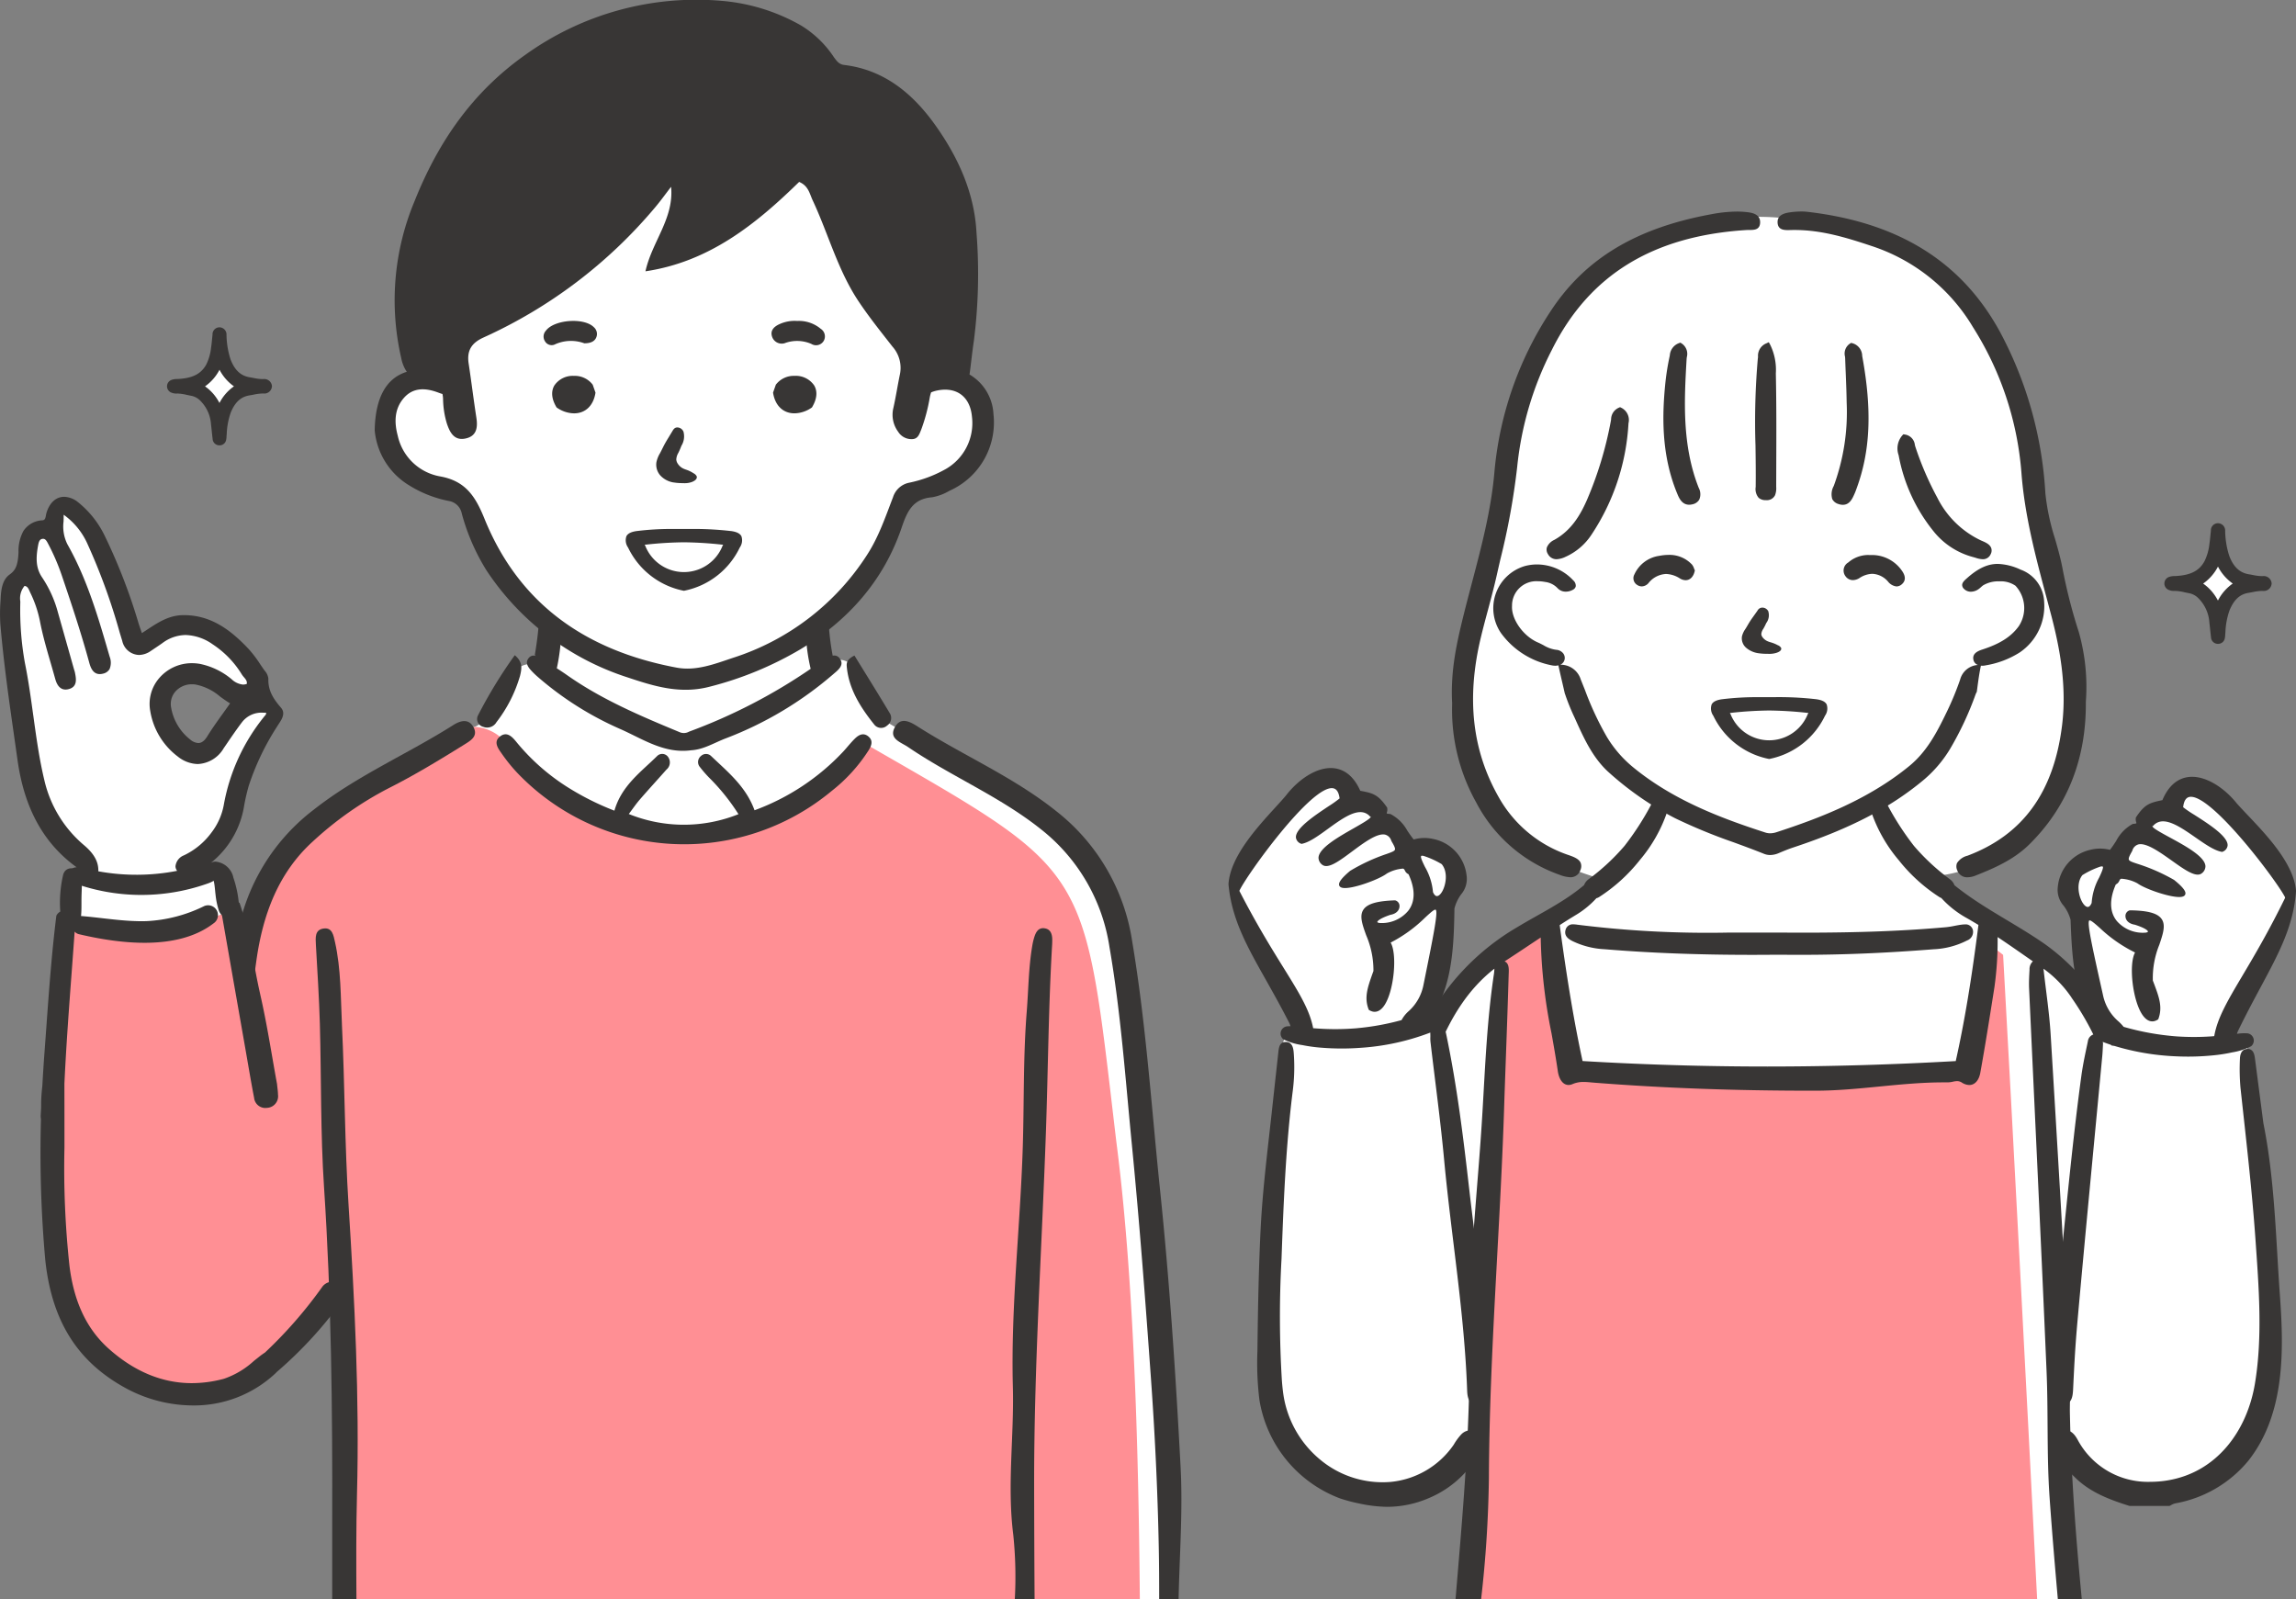 <svg xmlns="http://www.w3.org/2000/svg" width="384.547" height="267.862" viewBox="0 0 384.547 267.862">
  <rect x="0" y="0" width="384.547" height="267.862" fill="#808080" stroke="none"/>
  <g id="グループ_226" data-name="グループ 226" transform="translate(0 0)">
    <path id="パス_782" data-name="パス 782" d="M59.1,285.068c0,4.574-.077,9.145-.14,13.719H197.143c-.209-37.692-3.978-80.137-9.4-116.212-3.792-14.97-27.625-24.085-39.25-31.55-.166-1.516-3.877-12.737-8.636-8.737-1.694-1.248-1.357-4.421-1.827-6.315,8.729-7.717,10.8-10.394,14.628-21.282,4.547-3.969,10.556-1.793,12.927-10.5,2.269-8.9-4.628-10.968-10.99-9.707-.187-.127-.425-6.052-.425-6.052L138.293,58.729H110.474L76.035,86.7v8.253a11.23,11.23,0,0,0-4.36-.586,4.886,4.886,0,0,0-4.624,3.68c-5.016,8.664,2.476,13.319,9.808,15.35,6.932,2.443,3.416,11.582,16.217,23.051-.207,1.349-.717,4.767-.918,6.111-6.7-2.652-6.42,7.919-11.347,10.106H80.8c-9.78,5.937-33.5,16.581-36.862,30-.693,4.525-1.336,9.187-1.936,13.946-.325-1.911-.728-3.815-1.222-5.785-1.1-4.6.054-12.345-5.811-13.762,2.347-8.746,6.139-3.839,5.7-16.622-.009-4.1,8.087-8.559,4.888-12.071-4.8-2.992-5.624,10.5-11.927,9.439-7.125-1.165-8.938-15.735.2-14.516,2.552-.11,10.042,7.34,10.193,2.065-1.913-5.26-8.4-9.579-14.009-9.118-2.643.549-4.327,2.508-6.694,3.718-.348-2.693-7.752-28.262-11.378-24.011-1.667.318-2.1,2.767-2.085,4.146C6.3,119.514,5.651,123.324,5.6,126c-2.793,4.126-3.735,6.231-2.8,11.428,1.662,9.759,2.327,19.974,5.951,29.261a21.513,21.513,0,0,0,4.266,6.625c1.138,1.128,2.676,2.186,2.826,3.922-5.339,2.448-4.293,15.066-4.815,20.3-.747,14.758-1.727,29.5-.8,44.283,1.09,9.557,5.952,19.579,15.844,22.15,9.767,2.3,18.54-.645,24.307-8.947,2.664-2.469,4.606-5.562,7.222-8.063.425-.1.516.724.7,1.015,1.762,12.2.515,24.772.808,37.1" transform="translate(-1.291 -30.924)" fill="#fff"/>
    <path id="パス_783" data-name="パス 783" d="M196.567,326.476c-5.491-46.381-3.978-44.613-41.154-66.015-.383-.221-.774-.442-1.165-.671-5.712,12.681-24.478,15.851-37.5,14.832a40.294,40.294,0,0,1-19.311-11.712,16.178,16.178,0,0,0-4.114-4.148,7.2,7.2,0,0,0-4.19-1.632h-.009l-.23.026a2.223,2.223,0,0,0-1.658,1.266,4.43,4.43,0,0,0-.391,1.079C73.81,266.2,56.131,273.643,52.6,291.857q-.748,5.647-1.432,11.468-1.429-7.8-3.019-15.558a30.789,30.789,0,0,1-9.6,3.262c-5.829,1.072-11.815.352-17.556-.916-.08.939-.159,1.879-.218,2.819-.144,2.317-.131,4.64-.191,6.959a55.16,55.16,0,0,1-.532,6.929c-.339,2.217-.759,4.413-1.023,6.643a120.163,120.163,0,0,0-.764,13.542c-.02,4.2.075,8.413.435,12.6a71.185,71.185,0,0,0,1.924,11.865,40.252,40.252,0,0,0,1.85,5.544,17.48,17.48,0,0,0,2.92,4.962,16.6,16.6,0,0,0,4.494,3.507,37.457,37.457,0,0,0,5.092,2.006A22.284,22.284,0,0,0,40.611,369a16.131,16.131,0,0,0,5.576-.891,20.174,20.174,0,0,0,5.4-2.28,29.583,29.583,0,0,0,4.814-4.132c1.5-1.493,2.937-3.05,4.418-4.564.757-.773,1.515-1.557,2.325-2.276a24.713,24.713,0,0,1,2.414-2.006c.118-.08.252.124.27.208a18.524,18.524,0,0,1,.4,3.464.625.625,0,0,1,.106.135,7.765,7.765,0,0,1,.786,4.311,84,84,0,0,1,.365,9.043c.021,3.257.034,6.515.149,9.77.116,3.275.311,6.543.371,9.82.083,4.551.06,9.1.074,13.654H200.519c-.213-26.161-1.071-54.66-3.952-76.775" transform="translate(-9.613 -135.389)" fill="#ff8f94"/>
    <path id="パス_784" data-name="パス 784" d="M364.088,379.927c-.824-15.511-1.845-31.014-3.451-46.475-1.436-13.837-2.345-27.742-4.649-41.477A34.151,34.151,0,0,0,343.222,270.1c-7.088-5.652-15.359-9.214-22.931-13.99-1.258-.8-2.975-1.947-4.038-.077v.009c-1.122,1.963.978,2.533,2.193,3.357,7.216,4.913,15.35,8.262,22.26,13.77A30.946,30.946,0,0,1,352.18,292.91c1.9,10.973,2.669,22.09,3.757,33.165,1.266,12.928,2.244,25.872,3.17,38.825.68,9.485,1.139,18.979,1.326,28.482.06,2.924.068,5.848.068,8.762h3.255c.144-7.411.731-14.814.331-22.217" transform="translate(-166.357 -134.282)" fill="#383635"/>
    <path id="パス_785" data-name="パス 785" d="M123.468,256.083c-.791-1.479-2.219-1.062-3.34-.348C112.436,260.613,104,264.2,96.763,269.9a33.783,33.783,0,0,0-12.849,21.146c1,3.1,1.547,6.334,2.327,9.494.041.169.078.337.118.5.243-1.968.5-3.936.774-5.9,1.088-7.666,3.663-14.645,9.451-19.9a57.675,57.675,0,0,1,12.681-8.908c4.351-2.192,8.516-4.725,12.647-7.292,1.071-.671,2.354-1.377,1.615-2.864a.679.679,0,0,0-.06-.1" transform="translate(-44.185 -134.317)" fill="#383635"/>
    <path id="パス_786" data-name="パス 786" d="M116.072,344.509c-.222-4.624-.144-9.29-1.173-13.854-.238-1.062-.442-2.4-1.853-2.227-1.547.187-1.4,1.547-1.335,2.746.247,4.4.535,8.805.663,13.208.255,9.128.093,18.282.7,27.385,1.224,18.546,1.419,37.109,1.368,55.671V440.79H118.5c-.034-5.882-.059-11.772.094-17.662.425-16.141-.391-32.315-1.419-48.464-.638-10.038-.621-20.109-1.105-30.156" transform="translate(-58.802 -172.928)" fill="#383635"/>
    <path id="パス_787" data-name="パス 787" d="M363.194,328.356c-1.054-.136-1.462.688-1.725,1.547a10.3,10.3,0,0,0-.314,1.352c-.629,3.672-.638,7.394-.935,11.091-.6,7.565-.425,15.155-.663,22.728-.425,13.378-2.014,26.714-1.657,40.109.221,8.245-.986,16.455.068,24.75a68.579,68.579,0,0,1,.255,10.82h3.315q-.063-9.676-.076-19.344c-.017-19.659,1.284-39.276,1.972-58.9.366-10.437.425-20.891,1.037-31.32.017-.306.026-.62.026-.927-.009-.927-.272-1.768-1.3-1.9" transform="translate(-188.259 -172.89)" fill="#383635"/>
    <path id="パス_788" data-name="パス 788" d="M237.927,260.106c-.844-.689-1.62-.251-2.258.376-.66.648-1.235,1.382-1.856,2.069a38.549,38.549,0,0,1-14.943,9.925c-1.455-4-4.5-6.433-7.267-9.076a1.22,1.22,0,0,0-1.7-.017,1.288,1.288,0,0,0-.164,1.874A19.709,19.709,0,0,0,211.253,267a34.978,34.978,0,0,1,4.925,6.13,24.559,24.559,0,0,1-18.367-.029c.647-.856,1.2-1.674,1.836-2.412,1.466-1.693,2.983-3.342,4.466-5.021a1.555,1.555,0,0,0,.29-2.1,1.2,1.2,0,0,0-1.858-.166c-2.707,2.676-5.947,4.953-7.145,9.141a45.511,45.511,0,0,1-7.883-3.96,35.649,35.649,0,0,1-8.627-7.662c-.641-.774-1.482-1.636-2.557-.875-1.234.875-.508,1.95.117,2.828a27.908,27.908,0,0,0,2.6,3.249,38.645,38.645,0,0,0,52.748,3.11,27.342,27.342,0,0,0,6.2-6.837c.47-.767.775-1.6-.073-2.288" transform="translate(-92.495 -136.773)" fill="#383635"/>
    <path id="パス_789" data-name="パス 789" d="M188.248,228.136a54.1,54.1,0,0,0,13.666,8.654c3.8,1.656,7.449,4.233,12.007,3.61,2.1-.121,3.895-1.281,5.829-2.01a60.356,60.356,0,0,0,18.008-10.771c.729-.624,1.824-1.441,1.091-2.5a1.094,1.094,0,0,0-1.232-.554,41.818,41.818,0,0,1-.716-6.348,19.452,19.452,0,0,1-3.775,2.657,30.12,30.12,0,0,0,.8,5.885,92.517,92.517,0,0,1-20.367,10.523,1.779,1.779,0,0,1-1.5.12c-6.568-2.72-13.109-5.482-18.968-9.609-.55-.388-1.114-.757-1.682-1.12a33.106,33.106,0,0,0,.74-5.872,17.115,17.115,0,0,1-3.661-2.881,60.285,60.285,0,0,1-.764,6.521c.051.051.1.106.153.163a1.038,1.038,0,0,0-1.175.348c-.622.758-.159,1.457.383,2.057a13.048,13.048,0,0,0,1.166,1.128" transform="translate(-98.151 -114.747)" fill="#383635"/>
    <path id="パス_790" data-name="パス 790" d="M300.834,231.9c-1.13.542-1.348,1.127-1.3,1.756.321,3.864,2.334,6.956,4.662,9.866a1.472,1.472,0,0,0,2.11.094,1.512,1.512,0,0,0,.43-2.077c-1.924-3.219-3.913-6.4-5.906-9.639" transform="translate(-157.72 -122.108)" fill="#383635"/>
    <path id="パス_791" data-name="パス 791" d="M175.072,231.777a79.327,79.327,0,0,0-6.187,10.134,1.348,1.348,0,0,0,.907,1.863,1.8,1.8,0,0,0,2.217-.784,23.3,23.3,0,0,0,3.952-7.78c.264-1.115.518-2.273-.889-3.433" transform="translate(-88.855 -122.044)" fill="#383635"/>
    <path id="パス_792" data-name="パス 792" d="M84.725,334.242c-1.166-5.089-1.728-10.313-3.453-15.276a2.029,2.029,0,0,0-2.937.473,2.161,2.161,0,0,0-.2.544c.016.085.032.169.047.254q2,11.426,4.007,22.851c.5,2.838.966,5.682,1.514,8.511a1.892,1.892,0,0,0,2.168,1.677,1.944,1.944,0,0,0,1.832-2.225c0-.49-.085-.98-.156-1.743-.893-4.846-1.665-10-2.826-15.067" transform="translate(-41.144 -167.734)" fill="#383635"/>
    <path id="パス_793" data-name="パス 793" d="M74.1,307.851c.237.1.356,2.062.414,2.412a12.731,12.731,0,0,0,.583,2.8c.708,1.694,3.336,1.629,3.378-.457a18.364,18.364,0,0,0-.963-5.119,3.378,3.378,0,0,0-3-2.7,1.545,1.545,0,0,0-1.533,1.354,1.588,1.588,0,0,0,1.118,1.712" transform="translate(-38.418 -160.483)" fill="#383635"/>
    <path id="パス_794" data-name="パス 794" d="M65.3,377.58a2.366,2.366,0,0,0-2.065-1.17,2.063,2.063,0,0,0-1.722.9,73.75,73.75,0,0,1-9.569,10.962,10.52,10.52,0,0,0-.991.716l-.107.084c-.252.2-.5.4-.755.6a14.237,14.237,0,0,1-5,2.983,20.773,20.773,0,0,1-5.39.738c-4.928,0-9.594-1.925-13.868-5.72-3.717-3.3-5.885-7.863-6.63-13.947a151.9,151.9,0,0,1-.838-19.779l0-3.39q0-3.661-.008-7.322c.3-6.367.777-12.767,1.242-18.991.159-2.129.319-4.3.473-6.478a1.357,1.357,0,0,0,.737.44c6.827,1.606,16.485,2.815,22.5-1.8a1.651,1.651,0,0,0-1.665-2.849,24.439,24.439,0,0,1-9.579,2.46c-3.65.1-7.221-.554-10.843-.853-.028,0-.053,0-.08,0,.1-.992.063-1.981.076-2.984.014-1.146.113-2.311.017-3.453-.142-1.675-2.664-2.263-3.1-.419a20.681,20.681,0,0,0-.471,6.11,1.581,1.581,0,0,0-.656.68c-.765,6.151-1.221,12.4-1.66,18.459q-.158,2.189-.321,4.376c-.141,1.881-.259,3.78-.366,5.665-.106.933-.184,1.859-.2,2.781l0,.33c0,.206-.005.415-.008.622l-.062,1.128a3.43,3.43,0,0,0,.039.746,201.251,201.251,0,0,0,.719,23.534c1.09,10.311,5.438,17.175,13.682,21.6a23.764,23.764,0,0,0,11.044,2.788h0a19.913,19.913,0,0,0,13.608-5.175c.168-.152.33-.309.481-.47l.081-.064A68.51,68.51,0,0,0,65.1,379.294a1.592,1.592,0,0,0,.193-1.714" transform="translate(-7.57 -161.745)" fill="#383635"/>
    <path id="パス_795" data-name="パス 795" d="M12.786,237.755c.016.011.026.025.041.037a1.305,1.305,0,0,0-1.033.481c-.63.77.235,1.406.426,2.108a33.2,33.2,0,0,0,22.354.2c1.162-.383,2.338-.944,1.926-2.369a1.429,1.429,0,0,0-1.191-1.156,15.294,15.294,0,0,0,5.588-9.619,31.808,31.808,0,0,1,.781-3.348,42.838,42.838,0,0,1,4.692-9.811c.089-.151.194-.308.3-.473.537-.809,1.206-1.815.377-2.766-1.31-1.5-2.168-2.9-2.1-4.836a2.425,2.425,0,0,0-.63-1.358c-.054-.074-.107-.147-.157-.217-.191-.273-.379-.55-.567-.827a20.04,20.04,0,0,0-1.956-2.576c-2.65-2.8-6-5.662-10.79-5.662l-.262,0c-2.344.049-4.144,1.238-6.049,2.5q-.383.253-.773.507l-.154-.446c-.15-.435-.279-.81-.4-1.188a95.989,95.989,0,0,0-5.672-14.669,16.274,16.274,0,0,0-4.459-5.614,3.875,3.875,0,0,0-2.327-.911c-1.353,0-2.429.964-2.954,2.647a3.72,3.72,0,0,0-.1.441c-.093.514-.166.808-.581.853a3.975,3.975,0,0,0-3.22,1.828A7.048,7.048,0,0,0,3.1,185c-.086,2.538-.686,3.17-1.523,3.787C.422,189.636.19,191.2.117,192.623l-.028.526a28.118,28.118,0,0,0-.032,3.884c.543,6.426,1.469,12.91,2.365,19.182q.26,1.819.517,3.639c1.133,8.054,4.354,13.909,9.848,17.9m-7.215-25.4c-.4-2.888-.806-5.874-1.4-8.786A49.907,49.907,0,0,1,3.4,193.446v-.2a3.231,3.231,0,0,1,.712-2.58c.466.069.627.382.841.871.035.079.069.158.106.234a19.492,19.492,0,0,1,1.625,4.775c.45,2.358,1.127,4.691,1.783,6.948.248.852.5,1.733.743,2.6.159.577.532,1.929,1.769,1.929a2.034,2.034,0,0,0,.457-.056c1.593-.369,1.32-1.756,1.122-2.768l-.008-.04a2.867,2.867,0,0,0-.1-.356c-.02-.062-.041-.124-.059-.187l-.982-3.477q-.874-3.094-1.75-6.189a19.544,19.544,0,0,0-2.6-5.7c-1.094-1.6-1.059-3.322-.669-5.41.116-.622.271-.994.719-1.055a.76.76,0,0,1,.107-.008c.383,0,.579.322.835.814l.02.037a36.45,36.45,0,0,1,2.237,5.161c1.661,4.894,3.264,9.694,4.608,14.618.194.708.554,2.027,1.792,2.027a2.191,2.191,0,0,0,.541-.073,1.667,1.667,0,0,0,1.1-.761,2.785,2.785,0,0,0,.018-2.083l-.071-.242c-1.819-6.272-3.7-12.756-7-18.568a6.689,6.689,0,0,1-.651-3.833c.01-.363.021-.735.019-1.127a11.981,11.981,0,0,1,3.967,4.841,102.155,102.155,0,0,1,5.436,14.953l.406,1.328a2.977,2.977,0,0,0,2.806,2.361,3.53,3.53,0,0,0,1.95-.651l.485-.325c.49-.328,1-.668,1.489-1.015a6.617,6.617,0,0,1,3.9-1.35,8.266,8.266,0,0,1,4.541,1.575,16,16,0,0,1,4.85,5.018,3.972,3.972,0,0,0,.362.472c.3.354.564.663.475,1.124a1.916,1.916,0,0,1-.637.112A3.227,3.227,0,0,1,38.8,206.3a11.959,11.959,0,0,0-5.322-2.576,7.624,7.624,0,0,0-1.324-.117,7.19,7.19,0,0,0-5.522,2.539,6.594,6.594,0,0,0-1.47,5.455,11.957,11.957,0,0,0,4.621,7.646,5.54,5.54,0,0,0,3.342,1.251,5.3,5.3,0,0,0,4.341-2.648l.494-.722c.817-1.2,1.662-2.435,2.549-3.606a4.115,4.115,0,0,1,3.516-1.625c.179,0,.367.008.56.022a.632.632,0,0,1-.212.479c-.03.036-.059.071-.087.107A32.568,32.568,0,0,0,37.471,227.4a10.755,10.755,0,0,1-2.027,4.539,12.219,12.219,0,0,1-4.651,3.856,2.208,2.208,0,0,0-1.4,1.813,1.246,1.246,0,0,0,.276.775,35.509,35.509,0,0,1-13.2.08c.031-1.259-.378-2.664-2.377-4.358a20.148,20.148,0,0,1-6.666-10.916c-.855-3.57-1.361-7.261-1.851-10.83m32.963-2.022c-.373.531-.749,1.056-1.115,1.566-.971,1.354-1.888,2.633-2.731,3.992-.453.73-.94,1.084-1.488,1.084a2.277,2.277,0,0,1-1.355-.593,8.646,8.646,0,0,1-3.192-5.375,3.168,3.168,0,0,1,.688-2.621,3.662,3.662,0,0,1,2.826-1.25,4.3,4.3,0,0,1,.515.031,8.954,8.954,0,0,1,4.179,2.032c.537.388,1.09.788,1.674,1.134" transform="translate(0 -92.538)" fill="#383635"/>
    <path id="パス_796" data-name="パス 796" d="M238.968,187.471a54.69,54.69,0,0,0-7.092-.348l-2.37,0a47.268,47.268,0,0,0-6.295.344c-.936.123-1.508.406-1.75.864a2.084,2.084,0,0,0,.275,1.9,13.173,13.173,0,0,0,9.236,7.221l.118.024.119-.024a13.169,13.169,0,0,0,9.234-7.221,2.085,2.085,0,0,0,.275-1.9c-.242-.458-.814-.74-1.75-.864m-1.41,2.488a6.961,6.961,0,0,1-12.936,0l-.111-.186.215-.024a63.083,63.083,0,0,1,6.362-.392h0a63.085,63.085,0,0,1,6.363.392l.216.024Z" transform="translate(-116.544 -98.531)" fill="#383635"/>
    <path id="パス_797" data-name="パス 797" d="M235.058,160.413a8.791,8.791,0,0,0,1.293.114l.135.005c.109,0,.221.007.332.007a3.54,3.54,0,0,0,1.294-.2c.616-.237.915-.577.818-.941a1.168,1.168,0,0,0-.527-.516l-.057-.037a5.366,5.366,0,0,0-.709-.383c-.158-.072-.322-.131-.486-.188a3.777,3.777,0,0,1-.6-.25,2.287,2.287,0,0,1-.8-.756,1.418,1.418,0,0,1-.247-.7,2.446,2.446,0,0,1,.349-1.113,12.413,12.413,0,0,0,.507-1.174,3,3,0,0,0,.345-2.379,1.143,1.143,0,0,0-1.018-.7c-.464,0-.66.326-.831.615l-.7,1.154c-.2.323-.391.647-.573.978-.148.269-.285.545-.422.821-.115.232-.23.464-.352.692l-.029.055a4.871,4.871,0,0,0-.6,1.5,2.715,2.715,0,0,0,.681,2.26,3.85,3.85,0,0,0,2.195,1.141" transform="translate(-122.237 -79.615)" fill="#383635"/>
    <path id="パス_798" data-name="パス 798" d="M202.1,134.408a3.763,3.763,0,0,0-3.13-1.443,3.717,3.717,0,0,0-3.273,1.616c-.4.691-.673,1.874.333,3.591l.047.08.076.052a5.151,5.151,0,0,0,2.848.936h0c1.881,0,3.218-1.258,3.574-3.366l.018-.1-.462-1.317Z" transform="translate(-102.856 -70.014)" fill="#383635"/>
    <path id="パス_799" data-name="パス 799" d="M277.1,132.965a3.762,3.762,0,0,0-3.13,1.443l-.033.046-.462,1.317.018.1c.357,2.107,1.694,3.366,3.575,3.366h0a5.151,5.151,0,0,0,2.848-.936l.076-.052.047-.08c1.007-1.717.737-2.9.333-3.591a3.716,3.716,0,0,0-3.272-1.616" transform="translate(-144.001 -70.014)" fill="#383635"/>
    <path id="パス_800" data-name="パス 800" d="M192.66,115.184a1.449,1.449,0,0,0-.125,1.757,1.286,1.286,0,0,0,1.559.561,6.478,6.478,0,0,1,5.023-.23c1.084.007,1.741-.348,2-.981a1.5,1.5,0,0,0-.411-1.724c-1.649-1.652-6.681-1.264-8.041.616" transform="translate(-101.253 -59.777)" fill="#383635"/>
    <path id="パス_801" data-name="パス 801" d="M281.166,114.826a5.678,5.678,0,0,0-3.926-1.307,6.119,6.119,0,0,0-3.04.563c-.917.43-1.527,1.1-1.158,2.114a1.7,1.7,0,0,0,2.284.978,6.005,6.005,0,0,1,4.279.19,1.492,1.492,0,0,0,2.08-.522,1.513,1.513,0,0,0-.521-2.016" transform="translate(-143.715 -59.766)" fill="#383635"/>
    <path id="パス_802" data-name="パス 802" d="M236.187,69.245a8.161,8.161,0,0,0-4.008-6.528c.022-.12.042-.244.059-.375.229-1.718.4-3.444.661-5.157a89.067,89.067,0,0,0,.448-18.293c-.365-6.7-3.137-12.685-6.968-18.033-3.708-5.175-8.481-9.173-15.187-9.979-.922-.111-1.293-.738-1.741-1.327a17.516,17.516,0,0,0-5.509-5.3A32.186,32.186,0,0,0,191.01.172a49.071,49.071,0,0,0-33.2,8.994c-8.873,6.251-14.617,14.6-18.568,24.507A43.019,43.019,0,0,0,137,59.958a6.132,6.132,0,0,0,.934,2.312c-3.369,1.033-5.279,4.229-5.374,9.81a12.024,12.024,0,0,0,5.722,9.178,19.721,19.721,0,0,0,6.646,2.636,2.64,2.64,0,0,1,2.216,2.113,35.263,35.263,0,0,0,4.192,9.606,44.713,44.713,0,0,0,23.536,17.823c4.419,1.476,8.842,2.871,13.781,1.574a57.771,57.771,0,0,0,15.109-6.209c7.99-4.783,13.988-11.453,17.028-20.366.927-2.719,1.844-4.893,5.128-5.151a8.863,8.863,0,0,0,2.927-1.1,12.52,12.52,0,0,0,7.337-12.939m-8.1,9.375A21.038,21.038,0,0,1,222,80.859a3.566,3.566,0,0,0-2.636,2.432c-1.263,3.265-2.379,6.6-4.308,9.585a41.782,41.782,0,0,1-22.5,17.3c-3.038,1.015-6.155,2.249-9.427,1.638-14.981-2.8-26.314-10.481-32.168-24.9-1.5-3.7-3.13-6.365-7.471-7.131a8.838,8.838,0,0,1-7.07-6.808c-.6-2.222-.59-4.508,1.051-6.357,1.476-1.665,3.4-1.669,5.392-.993.334.114.694.265,1.046.362a5.182,5.182,0,0,1,.1.835,14.938,14.938,0,0,0,.633,4.1c.454,1.335,1.127,2.883,3.013,2.54,1.955-.355,2.2-1.8,1.932-3.512-.466-3.017-.835-6.049-1.292-9.067-.328-2.164.464-3.455,2.532-4.379a81.138,81.138,0,0,0,28.51-21.549c1.012-1.174,1.912-2.445,2.863-3.67.513,5.3-3.2,9.179-4.293,14.152,10.672-1.585,18.489-7.883,25.739-14.968,1.561.647,1.751,1.981,2.264,3.076,2.615,5.582,4.192,11.645,7.633,16.836,1.76,2.656,3.768,5.152,5.733,7.667a5.351,5.351,0,0,1,1.254,4.624c-.4,1.9-.684,3.825-1.115,5.716a4.792,4.792,0,0,0,.824,3.935,2.616,2.616,0,0,0,2.282,1.222c1.043,0,1.259-.844,1.591-1.645a29.8,29.8,0,0,0,1.43-5.422,6.036,6.036,0,0,1,.209-.766,6,6,0,0,1,.714-.242c3.373-.83,5.8.832,6.122,4.29a8.869,8.869,0,0,1-4.5,8.86" transform="translate(-69.802 0)" fill="#383635"/>
    <path id="パス_803" data-name="パス 803" d="M72.877,128.784c-.074.112-3.8,3.734-3.8,3.734l4.056,4.314,3.956-4.472Z" transform="translate(-36.372 -67.812)" fill="#fff"/>
    <path id="パス_804" data-name="パス 804" d="M76.657,125.574a1.291,1.291,0,0,0-1.461-1.107l-.173,0a7.654,7.654,0,0,1-1.42-.183c-.214-.041-.427-.082-.642-.116-1.522-.241-2.552-1.2-3.243-3.032a14.1,14.1,0,0,1-.662-3.924l-.007-.1a1.2,1.2,0,0,0-1.144-1.315h-.043a1.165,1.165,0,0,0-1.15,1.24l-.009.084c-.028.247-.053.5-.078.749-.045.455-.092.926-.161,1.376a8.37,8.37,0,0,1-.8,2.774c-.854,1.562-2.254,2.287-4.681,2.425l-.193.008a2.731,2.731,0,0,0-.95.151,1.135,1.135,0,0,0,.032,2.146,2.15,2.15,0,0,0,.69.141l.074,0c.064,0,.127-.006.191-.006a7.626,7.626,0,0,1,1.583.229c.244.052.5.107.752.151a2.918,2.918,0,0,1,1.5.819,6.179,6.179,0,0,1,1.8,4c.047.382.087.769.126,1.143.042.407.086.829.139,1.248a1.13,1.13,0,0,0,1.147,1.087H67.9a1.112,1.112,0,0,0,1.105-1,2.681,2.681,0,0,0,.051-.469c0-.05,0-.1.009-.149l.025-.281a12.147,12.147,0,0,1,.676-3.6c.729-1.754,1.7-2.638,3.136-2.867.222-.036.444-.077.665-.119a8.385,8.385,0,0,1,1.544-.2h.106a1.28,1.28,0,0,0,1.441-1.138l.011-.089Zm-6.355.106a7.68,7.68,0,0,0-2.429,2.786,7.991,7.991,0,0,0-.9-1.373,7.536,7.536,0,0,0-1.521-1.409,7.684,7.684,0,0,0,2.429-2.783A7.729,7.729,0,0,0,70.3,125.68" transform="translate(-31.116 -60.977)" fill="#383635"/>
    <path id="パス_805" data-name="パス 805" d="M604.87,208.549c1.938-7.675,11.769-15.194,6.311-23.037-1.854-2.9-3.573-6.687-6.693-8.294-3.151-2.282-8.339-7.659-10.761-1.8-.965,1.163-2.956.962-4.13,1.971-1.9,2.421-1.319,2.886-4.26,4.706-.494.647-.556,1.608-1.362,1.953-6.031-1.271-9.53,3.638-6.146,8.608,1.683,4.233.424,9.634,1.322,14.119-7.284-9.317-18.489-11.226-26.216-19.559,14.407-.81,24.618-13.148,25.481-28.422-.246-10.641-4.725-21.682-6.51-31.932-3.7-29.442-14.475-49.645-43.806-50.019-19.786-1.588-38.233,9.532-44.129,32.783-2.252,10.1-1.836,12.748-3.068,18.46-3.383,14.041-10.157,31.014-3.162,44.783,4.136,9.655,7.3,10.121,16.838,13.5,1.477.552,3.212,1.072,4.512,1.505,0,0,.221.076-.349.62-9.781,7.074-21.607,12.157-27.694,23.484a2.165,2.165,0,0,0-1.429-.95c-.073-4.812,1.774-9.466,2.046-14.261.447-4.617,4.983-10.5-.642-13.663-1.85-1.382-4.863,1.059-5.515-1.791-1.049-2.086-3.045-3.375-3.91-5.637-1.1-1.372-2.574-1.253-4.013-2-1.293-.669-1.857-2.183-3.275-2.758-5.042-1.239-9.057,4.018-11.86,7.5-3.209,4.364-8.282,10.732-3.56,15.744a89.289,89.289,0,0,0,5.617,10.512c.39.667,4.055,7.654,2.693,7.781a1.45,1.45,0,0,0-1.244.916c-2.2,1-.869,11.092-1.492,13.886-.889,9.539-2.477,19.072-1.944,28.679l-.017,0c-.677,7.591-.875,18.971,3.283,25.527,7.389,11.847,24.035,12.825,31.271.6,3.8,3.288-1.411,20.509-.711,26.185H576.919a102.056,102.056,0,0,1-.313-11.032c-.112-4.151-2.106-8.581-1.625-12.551a1.216,1.216,0,0,1,.874-1.056c9.574,14.031,30.975,4.521,33.193-10.465a72.085,72.085,0,0,0,1.037-11.484c.909-6.6-.6-13.7-.762-20.411-.473-6.1-.81-12.473-2.889-18.242-1.3-4.892,2.353-8.58-2.871-8.923.076-1.9.972-3.725,1.308-5.529" transform="translate(-230.087 -40.381)" fill="#fff"/>
    <path id="パス_806" data-name="パス 806" d="M613.974,439.369H518.041c1.955-37.33,3.8-74,5.04-105.647v-.009c.026-.553.043-1.105.068-1.649.009-.4.026-.8.043-1.2l7.522-4.9.383-.247.093.629.255,1.759,3.255,22.532c3.043.026,54.728.586,64.961.756,4.36-.6,5.584-17.755,6.23-21.826l1.411,1.105.969.756c1.675,30.241,3.765,69.814,5.7,107.943" transform="translate(-272.778 -171.507)" fill="#ff8f94"/>
    <path id="パス_807" data-name="パス 807" d="M555.084,326.985a1.227,1.227,0,0,0-1.318.929c-.312,1.094.652,1.606,1.116,1.853a13.831,13.831,0,0,0,5.4,1.383c7.665.634,15.727.943,24.648.943q1.512,0,3.021-.012l2.884,0,2.667.005c6.8,0,13.968-.3,21.9-.928a13.605,13.605,0,0,0,5.6-1.468A1.542,1.542,0,0,0,622,327.994a1.242,1.242,0,0,0-1.356-1,4.511,4.511,0,0,0-.562.043c-.393.05-.783.125-1.173.2a14.056,14.056,0,0,1-1.411.225c-6.959.624-14.5.915-23.741.915q-1.5,0-3-.009-1.67-.01-3.341-.009l-6.617.009a175.278,175.278,0,0,1-25.073-1.328,4.636,4.636,0,0,0-.651-.059" transform="translate(-291.557 -172.176)" fill="#383635"/>
    <path id="パス_808" data-name="パス 808" d="M612.562,316.153a46.427,46.427,0,0,1,4.182,7.281,7.745,7.745,0,0,1,3.327-1.38,35.6,35.6,0,0,0-11.912-14.825c-4.956-3.468-10.472-6.077-15.188-9.885l-.006-.005a2.171,2.171,0,0,0-.757-1,36.149,36.149,0,0,1-6.03-5.594,46.946,46.946,0,0,1-4.464-6.913,1.487,1.487,0,0,0-2.707,1.141,24.9,24.9,0,0,0,4.627,8.167,27.937,27.937,0,0,0,6.826,6.19,1.555,1.555,0,0,0,.3.143,16.548,16.548,0,0,0,4.319,3.392c.637.365,1.266.739,1.9,1.122-1.134,9.021-2.349,16.308-3.8,22.8-10.6.6-21.2.91-31.514.911-10.36,0-20.784-.309-30.988-.919-1.373-6.333-2.544-13.278-3.79-22.472-.014-.105-.025-.2-.033-.3l.006,0c.833-.544,1.666-1.062,2.516-1.581a15.326,15.326,0,0,0,3.612-2.907l.01-.012a1.5,1.5,0,0,0,.423-.174,27.933,27.933,0,0,0,6.826-6.19,24.919,24.919,0,0,0,4.627-8.167,1.487,1.487,0,0,0-2.707-1.141,46.9,46.9,0,0,1-4.465,6.913,36.146,36.146,0,0,1-6.03,5.594,2.181,2.181,0,0,0-.741.968l-.008.007c-3.408,2.889-7.479,4.794-11.262,7.088a40.323,40.323,0,0,0-15.207,15.871,2.565,2.565,0,0,1,.444.305,3.9,3.9,0,0,1,1.078,1.853c.222.713.4,1.442.549,2.178,2.123-5.135,4.918-9.812,9.4-13.314-.034.306-.051.629-.094.909-1.156,7.667-1.461,15.4-1.921,23.118-.757,12.953-2.363,25.906-2.2,38.843.187,14.33-1.122,28.549-2.312,42.777h4.283a199.109,199.109,0,0,0,1.309-20.356c.094-21.325,1.989-42.556,2.609-63.848.238-6.783.5-13.557.7-20.339.025-.816.161-1.963-.68-2.312a.525.525,0,0,1,.085-.06c2.005-1.291,3.976-2.625,5.964-3.941a87.578,87.578,0,0,0,1.812,16.06c.367,2.074.747,4.218,1.052,6.329.162,1.116.718,2.309,1.8,2.309a1.691,1.691,0,0,0,.659-.145,4.593,4.593,0,0,1,1.875-.359c.418,0,.832.037,1.27.078l.5.043c11.485.9,23.389,1.342,36.391,1.342h.668c3.592,0,7.213-.357,10.714-.7s7.135-.694,10.718-.694c.231,0,.461,0,.721,0a4.2,4.2,0,0,0,.829-.108,3.66,3.66,0,0,1,.718-.1,1.431,1.431,0,0,1,.79.231,2.411,2.411,0,0,0,1.261.419c.925,0,1.615-.769,1.848-2.056.8-4.415,1.51-8.922,2.2-13.28l.164-1.039a55.813,55.813,0,0,0,.532-8.4c1.995,1.324,3.948,2.7,5.909,4.066a1.764,1.764,0,0,0-.561,1.4c-.059,1.028-.119,2.066-.076,3.094.977,21.35,2.015,42.7,2.923,64.06.306,7.063.017,14.169.51,21.223.4,5.7.884,11.381,1.385,17.067h4.011c-.977-10.233-1.793-20.611-2-31.524,0-2.159.153-5.27-.017-8.355q-1.53-27.372-3.2-54.736c-.221-3.595-.773-7.173-1.173-10.76-.008-.077-.017-.161-.026-.238a19.056,19.056,0,0,1,4.692,4.828" transform="translate(-265.62 -149.078)" fill="#383635"/>
    <path id="パス_809" data-name="パス 809" d="M727.413,379.939c1.574-.009,1.749-1.3,1.812-2.591.219-4.526.351-7.137.756-11.648,1.321-14.736,2.749-29.463,4.132-44.194.064-.689.084-1.382.125-2.078-.021-.078-.039-.158-.056-.239q.673.256,1.358.484c.033.029.064.06.1.089l.04.035.052.007c.14.018.284.042.428.066a41.226,41.226,0,0,0,10.095,1.727,42.156,42.156,0,0,0,6.524-.163,25.726,25.726,0,0,0,3.082-.488,10.623,10.623,0,0,0,3.174-1.027,1.224,1.224,0,0,0-.572-2.158,7.64,7.64,0,0,0-1.8.081c.045-.141.093-.281.148-.419,1.338-2.769,2.659-5.23,3.824-7.4,3.083-5.745,5.518-10.283,5.926-16.114-.369-4.556-4.846-9.273-8.116-12.718-.717-.756-1.337-1.409-1.835-1.977-2.1-2.632-5.558-4.982-8.543-4.3-1.679.385-2.988,1.66-3.891,3.789-.273.057-.523.11-.755.163-1.635.375-2.393.818-3.659,2.7l-.019.028-.007.033a1.486,1.486,0,0,0,.051.748.691.691,0,0,1,.037.195s-.022.029-.147.058a2.584,2.584,0,0,1-.412.05l-.033,0-.03.014a6.758,6.758,0,0,0-2.762,2.834c-.318.492-.647,1-1.043,1.5A6.6,6.6,0,0,0,732.2,287a7.032,7.032,0,0,0-5.545,6.288,3.977,3.977,0,0,0,.944,3.051,6.694,6.694,0,0,1,1.2,2.4c.217,5.724.481,12.6,4.032,17.861a1.67,1.67,0,0,0-.091.168,1.694,1.694,0,0,0-.044,1.151,1.4,1.4,0,0,0-1,1.179c-.4,1.909-.824,3.822-1.087,5.753-1.371,10.109-2.328,20.264-3.382,30.409-.827,7.96-1.454,14-1.743,21.994-.049,1.359.252,2.7,1.924,2.693m3.408-84.063c-.66-1.062-1.123-3.259-.036-4.626a14.315,14.315,0,0,1,3.006-1.425c.25-.057.375-.034.408.007.151.186-.251,1.058-.606,1.827a10.21,10.21,0,0,0-1.258,4.249c-.161.387-.357.617-.569.666-.28.064-.634-.2-.945-.7m1.168,2.973c.236-.054.954.581,1.714,1.254a23.814,23.814,0,0,0,5.9,4.108c-1.084,1.953-.424,7.956,1.2,10.391.749,1.124,1.506,1.223,2.009,1.108a1.946,1.946,0,0,0,.629-.28l.047-.031.02-.054c.739-1.979.107-3.678-.694-5.829l-.232-.606a14.852,14.852,0,0,1,1.089-6c.618-1.838,1.106-3.289.372-4.324-.677-.955-2.307-1.4-5.286-1.437l-.07.01a.966.966,0,0,0-.688,1.013c.02.557.451,1.215,1.573,1.386,2.2.7,2.2,1.145,2.2,1.149,0,.04-.088.118-.319.171a5.758,5.758,0,0,1-4.887-1.923c-1.23-1.494-1.293-3.616-.185-6.139a1.178,1.178,0,0,0,.594-.631c.1-.194.15-.289.315-.326a6.464,6.464,0,0,1,2.711.768c1.318.974,5.992,2.588,7.487,2.246.383-.088.506-.291.542-.446.071-.309-.045-.889-1.891-2.371a31.263,31.263,0,0,0-6.127-2.694c-.839-.276-1.346-.442-1.443-.694s.125-.7.571-1.481a1.479,1.479,0,0,1,1.038-1.082c1.328-.3,3.574,1.294,5.554,2.7,1.938,1.381,3.612,2.573,4.651,2.335a.993.993,0,0,0,.243-.091,1.485,1.485,0,0,0,.767-1.3c-.089-1.609-3.359-3.386-5.986-4.814-1.27-.69-2.851-1.549-2.868-1.826l-.137-.1,0,0,.184.053a2.108,2.108,0,0,1,1.177-.758c1.625-.373,3.832,1.161,5.966,2.644,1.625,1.13,3.161,2.2,4.414,2.41l.055.009.05-.024a1.28,1.28,0,0,0,.859-1.046c.094-1.527-3.208-3.633-5.619-5.171a18.634,18.634,0,0,1-1.827-1.243c.109-1.008.45-1.585,1.015-1.714,3.547-.814,14.936,14.4,16.078,16.857-2.787,5.695-5.224,9.8-7.183,13.1-2.478,4.174-4.175,7.05-4.706,10.094-.168.014-.336.031-.5.042a43.061,43.061,0,0,1-5.8,0,43.779,43.779,0,0,1-8.875-1.6,7.733,7.733,0,0,0-.878-.923,7.919,7.919,0,0,1-2.57-4.357l-.087-.392c-1.788-8.019-2.686-12.044-2.17-12.162" transform="translate(-382.008 -144.695)" fill="#383635"/>
    <path id="パス_810" data-name="パス 810" d="M761.62,383.537q-.706-5.433-1.413-10.866c-.1-.783-.3-1.609-1.259-1.608s-1.234.865-1.257,1.618a35.7,35.7,0,0,0,.091,4.9c.913,8.411,1.9,16.818,2.5,25.259.557,7.945,1.238,16.379-.083,24.281s-6.369,14.843-14.638,16.2a17.629,17.629,0,0,1-2.852.238,13.336,13.336,0,0,1-12.177-7c-.595-1.106-1.229-1.621-2-1.621a2.344,2.344,0,0,0-.928.218c-1.106.482-1.392,1.452-.876,2.967a12.517,12.517,0,0,0,3.177,4.537c2.59,2.657,6,3.9,9.272,4.933h6.735c.078-.039.156-.081.233-.124a2.558,2.558,0,0,1,.707-.3,20.488,20.488,0,0,0,12.262-7.16c6.094-7.749,5.956-18.236,5.279-27.548-.7-9.667-.857-19.381-2.771-28.932" transform="translate(-382.532 -195.386)" fill="#383635"/>
    <path id="パス_811" data-name="パス 811" d="M481.3,433.809a1.545,1.545,0,0,0-.467-.175,2.228,2.228,0,0,0-1.906.7,9.711,9.711,0,0,0-1.241,1.7,14.477,14.477,0,0,1-10.627,6.243,16.319,16.319,0,0,1-11.82-3.8,17.478,17.478,0,0,1-6.076-10.772c-.121-.817-.2-1.64-.263-2.462a175.369,175.369,0,0,1-.057-20.325c.235-6.448.479-12.9.99-19.331.235-2.961.527-5.918.9-8.866a31.3,31.3,0,0,0,.161-6.225c-.064-.866-.226-1.948-1.4-1.9-1.047.038-1.108,1.039-1.2,1.865q-.579,5.258-1.153,10.516c-.7,6.342-1.482,12.612-1.8,18.994-.31,6.3-.437,12.569-.517,18.88q-.01.775-.019,1.55a50.619,50.619,0,0,0,.33,8.1,21.239,21.239,0,0,0,13.515,16.535,26.194,26.194,0,0,0,3.2.849,23.579,23.579,0,0,0,4.61.559,17.7,17.7,0,0,0,7.216-1.53,17.224,17.224,0,0,0,7.779-6.644,4.863,4.863,0,0,0,.879-2.568,2.255,2.255,0,0,0-1.034-1.881" transform="translate(-234.206 -194.083)" fill="#383635"/>
    <path id="パス_812" data-name="パス 812" d="M474.9,342.153c-.976-8.568-2.031-17.137-3.788-25.6-.155-.744-.32-1.64-1.043-1.9a1.7,1.7,0,0,0-.056-1.187,1.6,1.6,0,0,0-.9-.859c3.1-5.249,3.225-11.845,3.324-17.372a6.7,6.7,0,0,1,1.154-2.421,3.979,3.979,0,0,0,.883-3.069,7.033,7.033,0,0,0-5.67-6.176,6.606,6.606,0,0,0-3.192.1c-.406-.494-.744-1-1.072-1.481a6.769,6.769,0,0,0-2.819-2.778l-.031-.013h-.033a2.678,2.678,0,0,1-.413-.042c-.125-.026-.148-.055-.148-.055a.694.694,0,0,1,.034-.2,1.485,1.485,0,0,0,.036-.749l-.008-.033-.02-.028c-1.3-1.856-2.07-2.283-3.712-2.626-.233-.049-.484-.1-.759-.148-.945-2.111-2.279-3.359-3.966-3.71-3-.625-6.407,1.793-8.455,4.467-.486.579-1.092,1.244-1.794,2.014-3.2,3.509-7.582,8.316-7.86,12.878.525,5.821,3.05,10.31,6.248,15.992,1.208,2.148,2.578,4.582,3.971,7.323.064.152.121.307.174.463a5.112,5.112,0,0,0-.666.034,1.224,1.224,0,0,0-.529,2.169,10.626,10.626,0,0,0,3.194.964,25.641,25.641,0,0,0,3.091.426,42.17,42.17,0,0,0,6.525.033,39.919,39.919,0,0,0,11.792-2.559c0,.271.02.548.007.8a5.615,5.615,0,0,0,.046.943c.759,6.5,1.654,13,2.258,19.516,1.2,12.911,3.412,25.721,3.86,38.7.042,1.222.323,2.384,1.779,2.46,1.323.07,1.836-.9,1.961-2.192-.056-1.1-.121-2.3-.177-3.49-.479-10.265-2.065-20.417-3.226-30.61m-8.041-55.7c.032-.042.157-.068.408-.015A14.328,14.328,0,0,1,470.3,287.8c1.114,1.345.695,3.55.056,4.626-.3.508-.65.776-.931.717-.212-.044-.413-.27-.582-.654a10.214,10.214,0,0,0-1.343-4.223c-.37-.762-.79-1.626-.642-1.814M456.218,315.27a43.028,43.028,0,0,1-5.795.114c-.551-.026-1.1-.064-1.65-.106-.581-3.053-2.34-5.9-4.916-10.05-2.025-3.261-4.544-7.315-7.444-12.953,1.093-2.483,12.175-17.919,15.738-17.176.567.118.92.688,1.049,1.693a18.649,18.649,0,0,1-1.8,1.28c-2.38,1.586-5.64,3.759-5.515,5.283a1.28,1.28,0,0,0,.88,1.029l.05.023.055-.01c1.249-.238,2.763-1.336,4.366-2.5,2.1-1.525,4.279-3.1,5.912-2.763a2.107,2.107,0,0,1,1.192.735l.183-.056,0,0-.135.1c-.011.278-1.575,1.168-2.831,1.883-2.6,1.48-5.831,3.322-5.888,4.932a1.485,1.485,0,0,0,.792,1.281.991.991,0,0,0,.246.086c1.043.218,2.693-1.008,4.6-2.427,1.952-1.45,4.164-3.093,5.5-2.815a1.478,1.478,0,0,1,1.06,1.061c.462.776.688,1.227.6,1.47s-.6.43-1.428.723a31.263,31.263,0,0,0-6.072,2.816c-1.816,1.519-1.92,2.1-1.843,2.408.039.154.166.354.551.435,1.5.313,6.142-1.394,7.44-2.395a6.46,6.46,0,0,1,2.7-.822c.165.035.221.128.321.32a1.177,1.177,0,0,0,.607.619c1.158,2.5,1.137,4.623-.062,6.141a5.759,5.759,0,0,1-4.848,2.021c-.232-.049-.32-.125-.322-.165,0,0,0-.449,2.179-1.193,1.118-.194,1.536-.86,1.545-1.418a.966.966,0,0,0-.708-1l-.071-.009c-2.978.1-4.6.574-5.257,1.542-.713,1.049-.2,2.491.459,4.316a14.852,14.852,0,0,1,1.21,5.972l-.219.61c-.758,2.167-1.356,3.878-.577,5.842l.021.054.048.03a1.945,1.945,0,0,0,.634.267c.505.106,1.26-.008,1.986-1.147,1.573-2.467,2.113-8.482.99-10.413a23.81,23.81,0,0,0,5.815-4.225c.747-.687,1.452-1.337,1.689-1.288.517.108-.3,4.15-1.926,12.2l-.08.394a7.915,7.915,0,0,1-2.482,4.407,5.237,5.237,0,0,0-1.187,1.493,42.292,42.292,0,0,1-7.358,1.347" transform="translate(-228.837 -143.075)" fill="#383635"/>
    <path id="パス_813" data-name="パス 813" d="M609.214,220.942l.018-.035.1-.739c.16-1.2.327-2.442.59-3.644.071.007.143.013.218.013a2.585,2.585,0,0,0,.582-.068,15.309,15.309,0,0,0,5.679-2.149,9.373,9.373,0,0,0,4.11-8.506,5.963,5.963,0,0,0-3.946-5.377,9.692,9.692,0,0,0-3.821-.958c-1.693,0-3.266.723-5.1,2.344l-.073.064c-.364.32-.777.684-.79,1.116a.915.915,0,0,0,.319.671,1.588,1.588,0,0,0,1.143.462,2.271,2.271,0,0,0,1.265-.418,4.137,4.137,0,0,0,.452-.372,3.678,3.678,0,0,1,.327-.273A4.943,4.943,0,0,1,613,202.4a4.332,4.332,0,0,1,2.707.734,5.5,5.5,0,0,1,.536,6.805c-1.257,1.728-3.131,2.924-6.076,3.877-.837.271-1.762.719-1.485,1.789a1.166,1.166,0,0,0,.732.8,3.286,3.286,0,0,0-2.968,2.432,48.96,48.96,0,0,1-2.246,5.437c-1.714,3.554-3.373,6.692-6.328,9.1-6.87,5.606-15.061,8.722-22.167,11.032a3.48,3.48,0,0,1-1.078.189,2.658,2.658,0,0,1-.83-.133c-7.585-2.453-15.524-5.482-22.193-10.981a19.737,19.737,0,0,1-4.321-5.014,51.356,51.356,0,0,1-3.678-7.868q-.349-.874-.7-1.747a3.507,3.507,0,0,0-3.393-2.489l-.04,0a1.235,1.235,0,0,0,.731-.913,1.257,1.257,0,0,0-.29-1.045,1.625,1.625,0,0,0-1.127-.541,5.462,5.462,0,0,1-2.127-.768c-.3-.156-.6-.317-.922-.454-2.458-1.047-4.488-3.913-4.346-6.134a4.074,4.074,0,0,1,4.281-4.129,6.954,6.954,0,0,1,1.27.123,3.453,3.453,0,0,1,2.074,1.039,1.84,1.84,0,0,0,1.388.584,2.437,2.437,0,0,0,1.189-.32.855.855,0,0,0,.472-.585,1.179,1.179,0,0,0-.407-.967,8.314,8.314,0,0,0-6.085-2.682,7.85,7.85,0,0,0-2.038.269,7.359,7.359,0,0,0-3.992,11.225,13.737,13.737,0,0,0,8.532,5.408,2.606,2.606,0,0,0,.549.059,2.23,2.23,0,0,0,.53-.064c.217,1,.448,1.993.679,2.988.133.574.267,1.148.4,1.736l.027.068c.014.032.027.065.039.1a35.888,35.888,0,0,0,1.546,3.813l.142.314c1.457,3.236,2.964,6.582,5.731,9.012a52.4,52.4,0,0,0,10.984,7.573,92,92,0,0,0,9.8,4.034c1.676.615,3.409,1.251,5.092,1.928a2.731,2.731,0,0,0,1.025.2,3.744,3.744,0,0,0,1.46-.326c.72-.307,1.572-.659,2.434-.944,9.522-3.155,16.274-6.662,21.893-11.371a20.915,20.915,0,0,0,4.333-5.1,53.013,53.013,0,0,0,4.3-9.187,3.441,3.441,0,0,1,.174-.368" transform="translate(-278.147 -105.037)" fill="#383635"/>
    <path id="パス_814" data-name="パス 814" d="M622.239,221.255l-.056-.031a5.439,5.439,0,0,0-.687-.315c-.152-.06-.312-.108-.471-.156a4.009,4.009,0,0,1-.581-.205,2.082,2.082,0,0,1-.773-.615,1.011,1.011,0,0,1-.23-.549,1.775,1.775,0,0,1,.331-.886,9.254,9.254,0,0,0,.491-.966,2.19,2.19,0,0,0,.335-2.008,1.128,1.128,0,0,0-.991-.586.927.927,0,0,0-.808.512l-.678.953c-.189.265-.379.53-.554.8-.143.221-.276.448-.408.674-.112.192-.223.384-.372.619a3.722,3.722,0,0,0-.584,1.245,2.091,2.091,0,0,0,.672,1.9,4,4,0,0,0,2.129.942,10.02,10.02,0,0,0,1.252.093l.131,0c.106,0,.214.006.322.006a3.98,3.98,0,0,0,1.249-.164c.623-.2.91-.494.8-.831a1.08,1.08,0,0,0-.523-.441" transform="translate(-324.447 -113.176)" fill="#383635"/>
    <path id="パス_815" data-name="パス 815" d="M613.419,246.62a47.249,47.249,0,0,0-6.294.344c-.936.123-1.508.406-1.75.864a2.084,2.084,0,0,0,.275,1.9,13.174,13.174,0,0,0,9.236,7.22l.118.023.119-.024a13.169,13.169,0,0,0,9.234-7.22,2.086,2.086,0,0,0,.275-1.9c-.242-.458-.814-.74-1.75-.864a54.686,54.686,0,0,0-7.092-.348Zm8.163,2.647-.111.186a6.961,6.961,0,0,1-12.936,0l-.111-.186.216-.023a62.8,62.8,0,0,1,6.362-.392h0a62.8,62.8,0,0,1,6.362.392Z" transform="translate(-318.695 -129.857)" fill="#383635"/>
    <path id="パス_816" data-name="パス 816" d="M587.586,197.84a5.151,5.151,0,0,0-3.828-1.551,8.561,8.561,0,0,0-1.6.162,5.392,5.392,0,0,0-4.15,3.109,1.317,1.317,0,0,0,.482,1.771,1.377,1.377,0,0,0,.753.233,1.537,1.537,0,0,0,1.119-.543,3.986,3.986,0,0,1,2.933-1.536,4.565,4.565,0,0,1,2.333.747,1.881,1.881,0,0,0,.961.295c.747,0,1.318-.579,1.526-1.55l.02-.1-.044-.089c-.037-.074-.07-.158-.1-.244a2.033,2.033,0,0,0-.4-.709" transform="translate(-304.27 -103.357)" fill="#383635"/>
    <path id="パス_817" data-name="パス 817" d="M656.548,196.34q-.168-.012-.333-.012a5.129,5.129,0,0,0-3.261,1.256,1.559,1.559,0,0,0-.49,2.256,1.521,1.521,0,0,0,1.272.695,2.1,2.1,0,0,0,1.094-.345,4.129,4.129,0,0,1,2.156-.71,3.669,3.669,0,0,1,2.653,1.327,2.091,2.091,0,0,0,1.4.786,1.366,1.366,0,0,0,.912-.383c.978-.867.2-1.953-.05-2.31a6.091,6.091,0,0,0-5.267-2.56Z" transform="translate(-343.4 -103.378)" fill="#383635"/>
    <path id="パス_818" data-name="パス 818" d="M533.169,182.624a21.114,21.114,0,0,1-11.7-9.675c-4.465-7.83-5.448-16.585-3.009-26.767.372-1.549.791-3.118,1.2-4.635.506-1.892,1.028-3.848,1.465-5.791q.293-1.3.593-2.606a119.273,119.273,0,0,0,2.827-15.5A54.955,54.955,0,0,1,530.36,98c6.225-12.5,16.864-19.064,32.526-20.057.157-.01.322-.011.49-.012.85,0,1.814-.009,1.861-1.225.058-1.523-1.551-1.694-2.324-1.777a14.948,14.948,0,0,0-1.584-.082,23.621,23.621,0,0,0-4.26.445c-12.642,2.306-21.207,7.482-26.954,16.288a58.239,58.239,0,0,0-9.389,26.992c-.554,6.307-2.182,12.474-3.754,18.439-.461,1.747-.937,3.552-1.379,5.334-1.231,4.962-2.227,9.508-1.938,14.887a31.819,31.819,0,0,0,4.031,16.578A25.185,25.185,0,0,0,531.7,185.941a5.369,5.369,0,0,0,1.737.39h0a1.7,1.7,0,0,0,1.689-1.176,1.564,1.564,0,0,0,.048-1.25c-.312-.687-1.25-1.016-2-1.281" transform="translate(-270.441 -39.413)" fill="#383635"/>
    <path id="パス_819" data-name="パス 819" d="M679.289,145.258a88.472,88.472,0,0,1-2.724-10.627c-.32-1.7-.8-3.4-1.272-5.038a37.443,37.443,0,0,1-1.606-7.574,64.991,64.991,0,0,0-7.529-26.906c-6.4-11.836-16.974-18.457-32.313-20.241a9.135,9.135,0,0,0-1.043-.057,14.059,14.059,0,0,0-1.9.143c-.934.127-2.164.45-2.064,1.777.079,1.053.9,1.195,1.688,1.195.141,0,.281,0,.418-.008l.086,0c.223-.007.447-.009.668-.009,4.5,0,8.667,1.271,12.9,2.687a30.955,30.955,0,0,1,16.97,13.6,53.148,53.148,0,0,1,8.108,24.36c.535,7.171,2.4,14.153,4.2,20.905q.392,1.468.779,2.935c1.309,4.986,2.7,11.606,1.812,18.6-1.408,11.13-6.585,18.23-15.824,21.707a2.905,2.905,0,0,0-1.762,1.243,1.557,1.557,0,0,0,.062,1.239,1.732,1.732,0,0,0,1.709,1.13,3.723,3.723,0,0,0,1.33-.282c3.141-1.238,6.428-2.662,9.042-5.25,6.348-6.282,9.523-14.3,9.44-23.822a33.785,33.785,0,0,0-1.173-11.7" transform="translate(-331.116 -39.394)" fill="#383635"/>
    <path id="パス_820" data-name="パス 820" d="M559.422,144.035l-.194.085a2.139,2.139,0,0,0-1.307,1.947c-.016.114-.033.228-.054.34a61.894,61.894,0,0,1-3.968,13.116c-1.056,2.407-2.534,5.09-5.485,6.736a2.4,2.4,0,0,0-1.257,1.281,1.383,1.383,0,0,0,.19,1.106,1.608,1.608,0,0,0,1.448.854,3.831,3.831,0,0,0,1.472-.393,10.126,10.126,0,0,0,4.392-3.752,37.288,37.288,0,0,0,6.174-18.622,2.279,2.279,0,0,0-1.222-2.605Z" transform="translate(-288.085 -75.843)" fill="#383635"/>
    <path id="パス_821" data-name="パス 821" d="M594.444,147.525a2.288,2.288,0,0,0-.083-2c-2.844-7.209-2.412-14.8-2.03-21.493.006-.117.02-.236.037-.383a2.082,2.082,0,0,0-.887-2.315l-.186-.121-.212.073a2.336,2.336,0,0,0-1.56,2.059l-.025.125a42.115,42.115,0,0,0-.7,4.287c-.544,5.224-.813,12.078,1.977,18.772.285.685.762,1.831,1.992,1.831a2.235,2.235,0,0,0,.54-.07,1.7,1.7,0,0,0,1.135-.769" transform="translate(-309.852 -63.828)" fill="#383635"/>
    <path id="パス_822" data-name="パス 822" d="M648.015,147.442a1.687,1.687,0,0,0,1.05.84,2.241,2.241,0,0,0,.725.131c1.144,0,1.6-1.043,1.938-1.805l.046-.106c.1-.213.176-.431.259-.659l.05-.138c2.316-6.266,2.617-13.071.978-22.062l-.028-.159a2.234,2.234,0,0,0-1.668-2.141l-.187-.049-.163.1a2,2,0,0,0-.854,2.221c.011.113.02.225.023.337.028.858.062,1.717.1,2.583l.005.119c.061,1.525.124,3.1.144,4.652a35.8,35.8,0,0,1-2.165,13.955,2.834,2.834,0,0,0-.25,2.183" transform="translate(-341.142 -63.868)" fill="#383635"/>
    <path id="パス_823" data-name="パス 823" d="M684,174.192c.1.027.208.059.375.109a4.094,4.094,0,0,0,1.182.238,1.4,1.4,0,0,0,1.337-.858,1.284,1.284,0,0,0,.079-1.036c-.236-.612-.956-.927-1.482-1.156l-.234-.1a15.655,15.655,0,0,1-7.31-7.167,52.166,52.166,0,0,1-3.664-8.495c-.034-.1-.059-.205-.093-.342a1.956,1.956,0,0,0-1.676-1.731l-.24-.046-.166.17a3.353,3.353,0,0,0-.634,3.343,28.331,28.331,0,0,0,5.834,12.721A12.616,12.616,0,0,0,684,174.192" transform="translate(-353.479 -80.88)" fill="#383635"/>
    <path id="パス_824" data-name="パス 824" d="M621.369,123.758a122.322,122.322,0,0,0-.392,14.643c.03,2.187.061,4.448.034,6.7l0,.174a2.281,2.281,0,0,0,.487,1.83,1.721,1.721,0,0,0,1.213.4h.031a1.518,1.518,0,0,0,1.509-.826,3.244,3.244,0,0,0,.194-1.386l0-.21.011-3.793c.017-4.8.034-9.757-.066-14.672l-.006-.362a9.5,9.5,0,0,0-.982-4.848l-.2-.359-.382.186a2.232,2.232,0,0,0-1.422,2.229c-.005.1-.009.2-.02.291" transform="translate(-326.956 -63.741)" fill="#383635"/>
    <path id="パス_825" data-name="パス 825" d="M779.766,198.37c-.076.114-3.885,3.816-3.885,3.816l4.145,4.41,4.043-4.57Z" transform="translate(-408.545 -104.453)" fill="#fff"/>
    <path id="パス_826" data-name="パス 826" d="M783.629,195.088a1.32,1.32,0,0,0-1.493-1.132l-.177,0a7.8,7.8,0,0,1-1.452-.187c-.218-.042-.436-.084-.656-.118-1.556-.247-2.609-1.232-3.314-3.1a14.412,14.412,0,0,1-.677-4.011l-.007-.1a1.225,1.225,0,0,0-1.169-1.344h-.044a1.192,1.192,0,0,0-1.175,1.268l-.009.086c-.028.253-.054.507-.08.767-.046.465-.094.945-.165,1.407a8.543,8.543,0,0,1-.817,2.835c-.873,1.6-2.3,2.338-4.784,2.478l-.2.008a2.8,2.8,0,0,0-.971.154,1.161,1.161,0,0,0,.032,2.193,2.213,2.213,0,0,0,.705.144l.075,0c.065,0,.131-.005.2-.005a7.771,7.771,0,0,1,1.618.234c.249.053.507.109.768.154a2.979,2.979,0,0,1,1.533.837,6.313,6.313,0,0,1,1.843,4.091c.048.39.089.786.129,1.168.043.416.088.846.142,1.275a1.155,1.155,0,0,0,1.172,1.11h.025a1.137,1.137,0,0,0,1.13-1.023,2.754,2.754,0,0,0,.052-.479c0-.051,0-.1.009-.152l.025-.287a12.439,12.439,0,0,1,.691-3.677c.745-1.793,1.733-2.7,3.205-2.931.227-.036.453-.079.679-.122a8.6,8.6,0,0,1,1.579-.2h.108a1.308,1.308,0,0,0,1.472-1.163l.012-.091Zm-6.5.108a7.847,7.847,0,0,0-2.483,2.847,8.167,8.167,0,0,0-.924-1.4,7.713,7.713,0,0,0-1.554-1.44,7.85,7.85,0,0,0,2.483-2.844,7.914,7.914,0,0,0,2.478,2.84" transform="translate(-403.173 -97.467)" fill="#383635"/>
  </g>
</svg>
